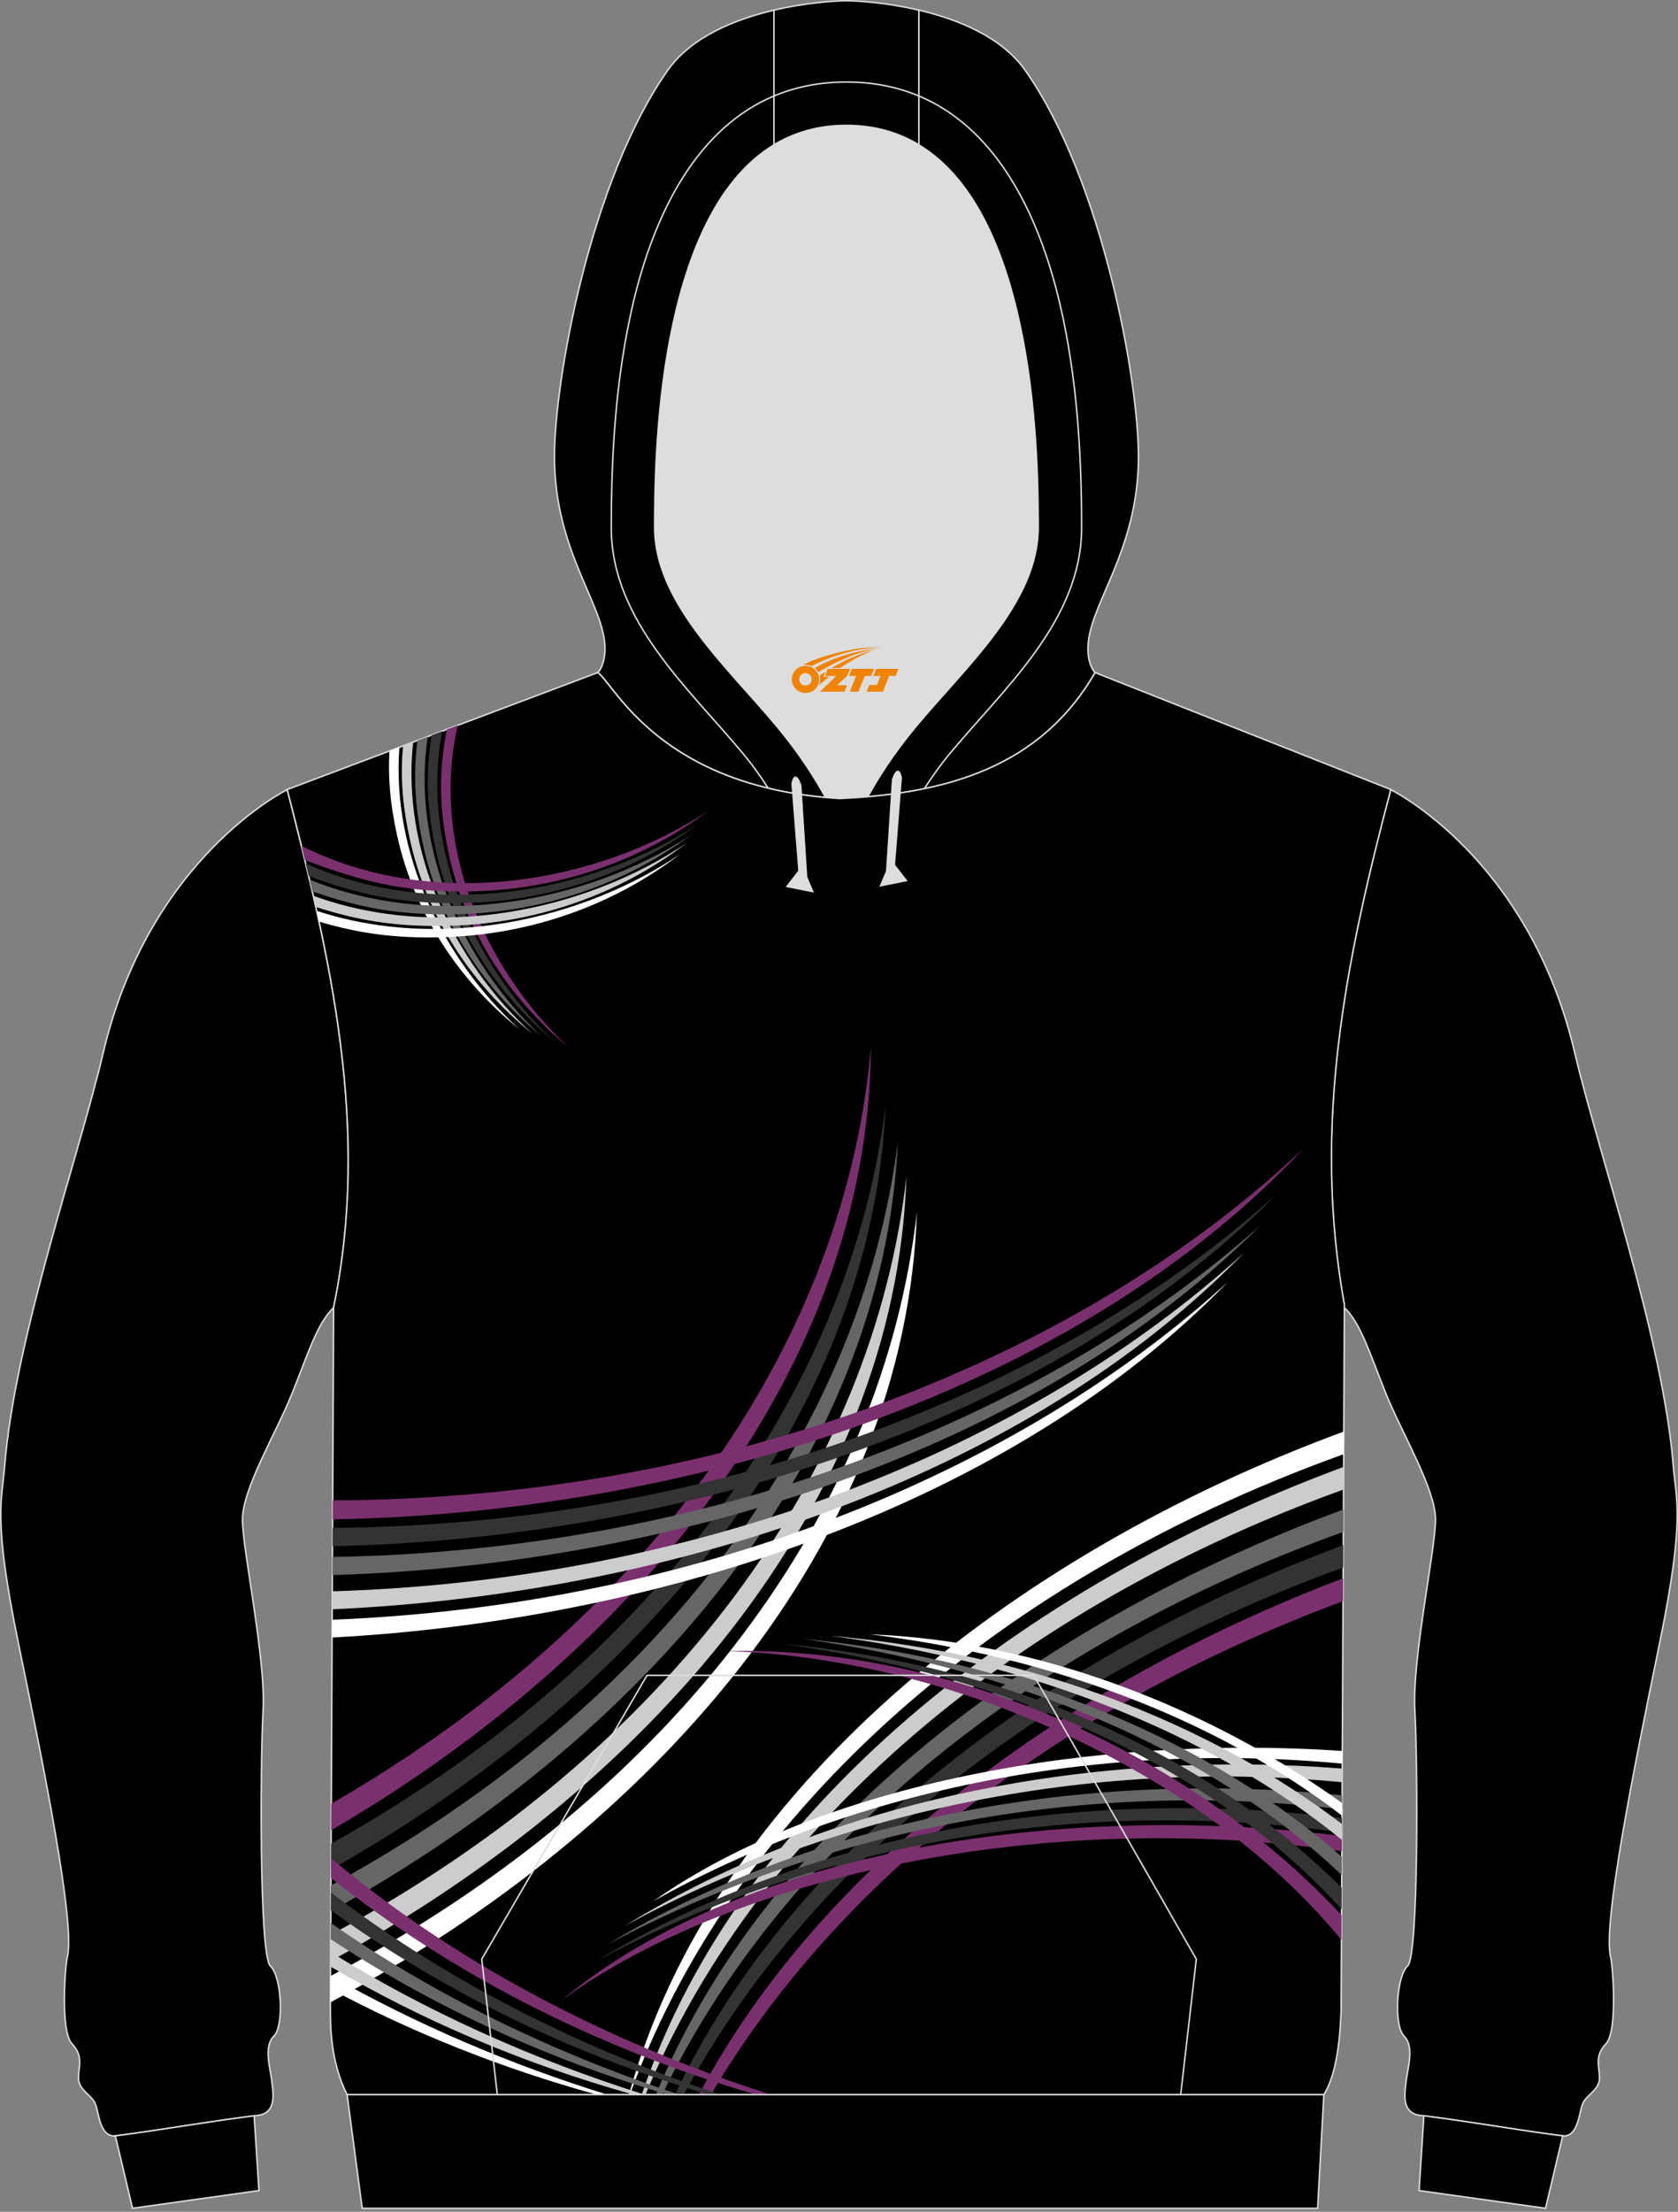 <?xml version="1.0" encoding="utf-8"?>
<!-- Generator: Adobe Illustrator 22.0.0, SVG Export Plug-In . SVG Version: 6.00 Build 0)  -->
<svg xmlns="http://www.w3.org/2000/svg" xmlns:xlink="http://www.w3.org/1999/xlink" version="1.1" id="图层_1" x="0px" y="0px" width="378px" height="498px" viewBox="0 0 378 498" enable-background="new 0 0 378 498" xml:space="preserve">
<rect x="0" y="0" width="378" height="498" fill="#808080" stroke="none"/>
<g>
	<path fill="#DCDDDD" d="M201.38,178.74L201.38,178.74l-0.45,0.06L201.38,178.74L201.38,178.74z M195.48,179.39   c-2.09,0.18-4.2,0.32-6.34,0.41c-1.09-0.07-2.14-0.15-3.19-0.24c-2.27-4.19-5.74-9.7-10.8-15.81   c-11.12-13.42-27.68-28.01-27.68-44.92c0-14.42,0.19-70.13,26.88-86.22c4.61-2.78,10-4.38,16.32-4.38s11.71,1.61,16.32,4.38   c26.69,16.09,26.88,71.8,26.88,86.22c0,16.91-16.56,31.49-27.68,44.92C201.2,169.78,197.76,175.22,195.48,179.39L195.48,179.39z    M185.94,179.56c-0.35-0.03-0.69-0.06-1.03-0.1C185.24,179.49,185.59,179.53,185.94,179.56L185.94,179.56z M184.33,179.4   c-1.48-0.16-2.91-0.35-4.31-0.56v0.01C181.42,179.05,182.86,179.24,184.33,179.4z"/>
	<path fill="#000002" stroke="#DCDDDD" stroke-width="0.335" stroke-miterlimit="22.926" d="M373.9,369.75   c-5.74,27.97-12.99,63.76-11.05,71.03c0.42,1.57,1.63,16.45-1.05,19.36c-2.68,2.9-1.51,4.93-1.49,7.71   c0.02,2.78-2.99,3.83-3.8,5.86s-0.99,7.64-4.63,7.19c-9.56-1.19-20.19-3.13-31.96-4.6c-4.28-0.53-3.51-4.91-3.14-7.87   s1.86-7.65-0.49-9.98c-2.35-2.33-1.74-13.49,0.79-15.78c2.53-2.29,2.29-46.06,1.64-57.61c-0.64-11.55,4.61-35.93,4.65-42.86   c0.04-6.93-7.6-19.55-11.19-28.48c-3.59-8.93-5.63-15.76-9.35-19.31v-0.58c-7.24-40.07,0.02-76.55,10.45-116.04   c0,0,31.12,15.23,41.47,59.3c5.38,22.9,19.91,64.29,22.19,93.03C377.57,337.79,379.64,341.78,373.9,369.75z"/>
	<path fill="#000002" stroke="#DCDDDD" stroke-width="0.335" stroke-miterlimit="22.926" d="M348.16,497.22l-28.49-3.99   l1.08-16.84c11.44,1.46,21.8,3.33,31.14,4.5c0.05,0.01,0.09,0.01,0.14,0.01l0,0l0,0L348.16,497.22z"/>
	<path fill="#000002" stroke="#DCDDDD" stroke-width="0.335" stroke-miterlimit="22.926" d="M4.1,369.75   c5.74,27.97,12.99,63.76,11.04,71.03c-0.42,1.57-1.63,16.45,1.05,19.36c2.68,2.9,1.51,4.93,1.49,7.71s2.99,3.83,3.8,5.86   s0.99,7.64,4.63,7.19c9.56-1.19,20.19-3.13,31.96-4.6c4.28-0.53,3.51-4.91,3.14-7.87s-1.86-7.65,0.49-9.98   c2.34-2.33,1.74-13.49-0.79-15.78c-2.53-2.29-2.29-46.06-1.64-57.61c0.64-11.55-4.61-35.93-4.65-42.86s7.6-19.55,11.19-28.48   c3.59-8.93,5.63-15.76,9.35-19.31c8.37-40.32-0.7-78.63-10.45-116.62c0,0-31.11,15.23-41.47,59.3   c-5.38,22.9-19.91,64.29-22.19,93.03C0.44,337.79-1.64,341.78,4.1,369.75z"/>
	<path fill="#000002" stroke="#DCDDDD" stroke-width="0.335" stroke-miterlimit="22.926" d="M29.85,497.22l28.49-3.99l-1.09-16.84   c-11.44,1.46-21.8,3.33-31.13,4.5c-0.05,0.01-0.09,0.01-0.14,0.01l0,0l0,0L29.85,497.22z"/>
	<path stroke="#DCDDDD" stroke-width="0.335" stroke-miterlimit="22.926" d="M206.99,2.28c8.74,2.05,18.61,6,23.92,13.51   c17.44,24.69,25.55,69.83,25.55,87c0,21.56-11.38,33.43-11.38,43.24c0,3.85,1.55,5.36,1.62,5.42   c-11.26,19.49-29.87,26.1-51.21,27.95c2.27-4.17,5.71-9.62,10.7-15.64c11.12-13.42,27.68-28.01,27.68-44.92   c0-14.42-0.19-70.13-26.88-86.22L206.99,2.28L206.99,2.28z M174.36,32.61c-26.69,16.09-26.88,71.8-26.88,86.22   c0,16.91,16.56,31.49,27.68,44.92c5.06,6.1,8.52,11.61,10.8,15.81c-37.92-3.45-47.6-25.56-51.3-28.11c0,0,1.62-1.49,1.62-5.42   c0-9.81-11.38-21.68-11.38-43.24c0-17.17,8.11-62.31,25.55-87c5.3-7.51,15.18-11.46,23.92-13.51L174.36,32.61L174.36,32.61z"/>
	<path stroke="#DCDDDD" stroke-width="0.335" stroke-miterlimit="22.926" d="M206.99,2.28v30.33c-4.61-2.78-10-4.38-16.32-4.38   c-6.32,0-11.71,1.61-16.32,4.38V2.28c7.44-1.74,14.06-2.11,16.32-2.11C192.93,0.17,199.55,0.53,206.99,2.28z"/>
	<path fill="#000001" stroke="#DCDDDD" stroke-width="0.335" stroke-miterlimit="22.926" d="M64.7,177.77l69.95-26.33   c3.81,2.62,13.91,25.89,54.49,28.36c23.96-1.09,45.19-6.96,57.55-28.36l66.61,26.33c-10.43,39.49-17.68,75.97-10.45,116.04   l-0.74,158.97c-0.3,8.19-1.4,14.86-3.89,18.85H78.18c-3.13-6.33-3.78-12.82-3.76-19.22c0.01-4.1,0.03-8.21,0.05-12.31l0.68-145.71   C83.52,254.08,74.46,215.77,64.7,177.77z"/>
	<g>
		<g>
			<path fill="#7A306E" d="M103.13,163.31c-6.13,26.36,5.65,54.55,24.96,72.51c-13.66-11.2-23.43-26.44-27.1-44.02     c-2.34-11.19-1.91-19.12-0.35-27.55L103.13,163.31z"/>
			<path fill="#333333" d="M99.61,164.64c-4.79,25.43,6.6,52.24,25.02,69.65c-13.57-11.3-23.21-26.61-26.74-44.21     c-1.98-9.86-1.83-17.18-0.66-24.54L99.61,164.64z"/>
			<path fill="#666666" d="M96.36,165.86c-3.7,24.73,7.55,50.44,25.41,67.31c-13.57-11.3-23.21-26.61-26.74-44.21     c-1.77-8.83-1.84-15.62-0.99-22.23L96.36,165.86z"/>
			<path fill="#CCCCCC" d="M93.07,167.1c-2.68,24.4,8.98,49.36,26.87,65.66c-13.79-11.07-23.73-26.21-27.61-43.75     c-1.83-8.29-2.12-14.8-1.54-21.05L93.07,167.1z"/>
			<path fill="#FFFFFF" d="M89.97,168.26c-1.79,23.71,9.71,47.69,27.07,63.51c-13.79-11.07-23.73-26.21-27.61-43.75     c-1.62-7.35-2.03-13.3-1.7-18.92L89.97,168.26z"/>
		</g>
		<g>
			<path fill="#7A306E" d="M67.9,190.44c29.25,14.78,66.37,8.76,91.65-7.88c-14.7,11.03-33.14,17.67-53.08,18.14     c-16.14,0.38-25.69-2.58-37.77-7.01C68.44,192.61,68.17,191.52,67.9,190.44z"/>
			<path fill="#333333" d="M68.87,194.41c28.59,12.93,63.93,7.01,88.39-8.84c-14.79,10.92-33.29,17.44-53.23,17.77     c-14.67,0.24-23.88-2.23-34.48-6.08C69.33,196.32,69.1,195.37,68.87,194.41z"/>
			<path fill="#666666" d="M69.74,198.05c28.11,11.46,62.07,5.42,85.8-9.95c-14.79,10.92-33.29,17.44-53.23,17.77     c-13.5,0.22-22.37-1.85-31.96-5.18C70.15,199.8,69.95,198.93,69.74,198.05z"/>
			<path fill="#CCCCCC" d="M70.58,201.69c28.03,10.22,61.14,3.57,84.18-11.93c-14.57,11.17-32.94,18-52.87,18.67     c-12.87,0.43-21.58-1.3-30.73-4.21C70.97,203.37,70.78,202.53,70.58,201.69z"/>
			<path fill="#FFFFFF" d="M71.35,205.09c27.52,9.03,59.43,2.32,81.82-12.75c-14.57,11.17-32.94,18-52.87,18.67     c-11.78,0.39-20.08-1.03-28.42-3.5C71.7,206.7,71.53,205.89,71.35,205.09z"/>
		</g>
		<g>
			<g>
				<path fill="#7A306E" d="M157.41,471.64c27.61-51.96,83.12-92.75,145.15-116.27l-0.02,5.16      c-65.71,24.32-114.86,64.48-142.39,111.1L157.41,471.64L157.41,471.64z"/>
				<path fill="#333333" d="M152.05,471.64c26.34-55.87,84.87-99.31,150.55-123.74l-0.02,5.04      c-69.83,25.31-121.51,68.58-148.55,118.71h-1.98L152.05,471.64L152.05,471.64z"/>
				<path fill="#666666" d="M147.75,471.64c24.53-59.86,85.82-106.31,154.89-131.77l-0.02,5.04      c-73.86,26.53-127.56,73.13-153.46,126.73H147.75z"/>
				<path fill="#CCCCCC" d="M144.56,471.64c21.65-64.35,85.6-114.51,158.13-141.36l-0.02,5.09      c-78.11,28.2-133.46,78.78-157.26,136.27H144.56z"/>
				<path fill="#FFFFFF" d="M141.67,471.64c18.99-68.24,85.41-121.45,161.05-149.32l-0.02,5.1      c-81.89,29.41-138.87,83.41-160.81,144.23h-0.22L141.67,471.64L141.67,471.64z"/>
			</g>
			<g>
				<path fill="#7A306E" d="M196.19,235.78C195.74,308.1,143.51,371.95,74.6,412.1l0.03-5.97      C148.22,363.66,190.58,300.63,196.19,235.78z"/>
				<path fill="#333333" d="M199.51,248.97c-3.14,71.16-56.13,133.1-124.95,171.97l0.03-5.83      C147.92,374.14,191.55,312.81,199.51,248.97z"/>
				<path fill="#666666" d="M202.25,257.15c-3.31,71.99-57.65,134.49-127.73,173.2l0.03-5.83      C149.44,383.63,194.07,321.69,202.25,257.15z"/>
				<path fill="#CCCCCC" d="M204.19,264.91c-2.34,73.55-58.04,137.61-129.73,176.64l0.01-1.45l0.02-4.45      C151.47,394.22,196.8,330.77,204.19,264.91z"/>
				<path fill="#FFFFFF" d="M206.54,272.91c-2.36,74.37-59.28,139.02-132.11,177.93c0.01-1.97,0.02-3.94,0.02-5.92      C152.87,403.51,199.07,339.44,206.54,272.91z"/>
			</g>
			<path fill="#7A306E" d="M293.82,258.42c-51.41,55.02-138.67,82.31-218.88,83.68l0.02-4.28     C163.41,337.56,243.21,306.3,293.82,258.42z"/>
			<path fill="#333333" d="M287.47,269.01c-51.39,51.86-134.91,77.44-212.56,79.14l0.02-4.14     C159.73,343.4,236.9,314.22,287.47,269.01z"/>
			<path fill="#666666" d="M284.01,275.82c-50.71,51.01-132.51,76.52-209.14,78.83l0.02-4.09     C158.3,349.25,234.07,320.34,284.01,275.82z"/>
			<path fill="#CCCCCC" d="M280.28,282.04c-49.42,50.82-129.6,76.93-205.44,80.31l0.02-4.05     C157.19,355.81,231.49,326.47,280.28,282.04z"/>
			<path fill="#FFFFFF" d="M276.67,288.58c-48.64,50.02-127.09,76.11-201.87,80.13l0.02-4.01     C155.74,361.49,228.59,332.36,276.67,288.58z"/>
			<g>
				<path fill="#7A306E" d="M126.5,450.39c41.19-34.44,114.59-44.8,175.8-36.98l-0.02,3.41      C236.73,407.27,165.83,421.78,126.5,450.39z"/>
				<path fill="#333333" d="M134.37,441.53c50-30.28,111.66-39.1,167.95-32.19l-0.02,3.29      C241.91,404.13,182.74,415.64,134.37,441.53z"/>
				<path fill="#666666" d="M136.69,437.89c48.85-29.5,109.98-39.43,165.65-33.65l-0.01,3.17      C242.93,400.15,184,412.64,136.69,437.89z"/>
				<path fill="#CCCCCC" d="M140.74,433.63c47.16-29.1,106.86-39.77,161.62-35.42l-0.01,3.08      C244.21,395.68,186.52,408.65,140.74,433.63z"/>
				<path fill="#FFFFFF" d="M147.2,428.05c37.85-26.66,99.64-37.61,155.19-33.8l-0.01,2.85      C245.73,391.79,191.03,403.56,147.2,428.05z"/>
			</g>
			<g>
				<path fill="#7A306E" d="M163.22,371.76c55.04-1.37,108.26,26.27,138.99,59.47l-0.03,5.56      C270.92,398.75,213.64,373.06,163.22,371.76z"/>
				<path fill="#333333" d="M175.97,370.1c54.22,5.03,97.78,26.56,126.27,54.94l-0.02,4.87      C272.79,397.45,227.36,377.17,175.97,370.1z"/>
				<path fill="#666666" d="M180.66,368.98c50.28,4.72,92.58,23.65,121.62,49.09l-0.02,4.14      C272.31,393.61,228.33,375.59,180.66,368.98z"/>
				<path fill="#CCCCCC" d="M186.96,368.31c46.23,3.98,86.2,20.18,115.35,42.39l-0.02,3.59      C272.19,389.7,230.89,374.05,186.96,368.31z"/>
				<path fill="#FFFFFF" d="M195.91,367.98c38.25,1.43,76.89,16.79,106.42,37.99l-0.01,2.85      C273.72,386.85,236.46,372.93,195.91,367.98z"/>
			</g>
			<g>
				<path fill="#7A306E" d="M170.33,471.64c-37.5-10.92-69.78-28.12-95.78-48.8l0.02-4.44c27.4,23.03,61.47,41.17,99.13,53.24      H170.33z"/>
				<path fill="#333333" d="M159.68,471.64c-32.71-9.7-61.3-24.17-85.16-41.55l0.02-3.99c25.09,19.26,55.05,34.71,87.85,45.54      L159.68,471.64L159.68,471.64z"/>
				<path fill="#666666" d="M150.5,471.64c-28.62-8.44-54.1-20.53-76.01-35.03l0.02-3.63c23.09,16.09,49.76,29.17,78.62,38.67h-2.63      L150.5,471.64L150.5,471.64z"/>
				<path fill="#CCCCCC" d="M142.71,471.64c-25.2-7.07-48.04-16.95-68.25-28.84l0.01-2.7v-0.57c21.32,13.23,45.22,24.06,70.74,32.1      h-2.5V471.64z"/>
				<path fill="#FFFFFF" d="M134.48,471.64c-21.82-6.01-41.9-14.13-60.04-23.83l0.01-2.97c19.16,10.87,40.16,19.89,62.38,26.8      H134.48z"/>
			</g>
		</g>
	</g>
	<path fill="#DCDDDD" stroke="#DCDDDD" stroke-width="0.335" stroke-miterlimit="22.926" d="M203.01,175.12l-1.55,19.67l2.71,3.48   l-5.8,1.16l1.38-3.26l1.33-20.66C201.08,175.51,202.3,171.68,203.01,175.12z"/>
	<path fill="#DCDDDD" stroke="#DCDDDD" stroke-width="0.335" stroke-miterlimit="22.926" d="M178.44,176.44l1.55,19.67l-2.71,3.48   l5.8,1.16l-1.38-3.26l-1.33-20.66C180.38,176.83,179.16,173,178.44,176.44z"/>
	<polygon fill="#000001" stroke="#DCDDDD" stroke-width="0.335" stroke-miterlimit="22.926" points="78.19,471.63 298.22,471.63    296.82,497.22 81.59,497.22  "/>
	<path fill="none" stroke="#DCDDDD" stroke-width="0.335" stroke-miterlimit="22.926" d="M173.03,177.45   c-1.76-2.75-3.61-5.32-5.4-7.48c-12.34-14.9-29.93-30.19-29.93-51.14c0-16.8,1.04-33.88,4.86-50.29   c5.77-24.74,19.2-50.07,48.11-50.07 M208.23,177.59c1.79-2.8,3.67-5.42,5.49-7.62c12.34-14.9,29.93-30.19,29.93-51.14   c0-16.8-1.04-33.88-4.86-50.29c-5.77-24.74-19.2-50.07-48.11-50.07"/>
	<polyline fill="none" stroke="#DCDDDD" stroke-width="0.335" stroke-miterlimit="22.926" points="112.03,471.63 108.52,441.12    145.75,377.22 232.86,377.22 269.49,441.12 265.97,471.63  "/>
	
</g>
<g id="图层_x0020_1">
	<path fill="#F08300" d="M178.56,154c0.416,1.136,1.472,1.984,2.752,2.032c0.144,0,0.304,0,0.448-0.016h0.016   c0.016,0,0.064,0,0.128-0.016c0.032,0,0.048-0.016,0.08-0.016c0.064-0.016,0.144-0.032,0.224-0.048c0.016,0,0.016,0,0.032,0   c0.192-0.048,0.4-0.112,0.576-0.208c0.192-0.096,0.4-0.224,0.608-0.384c0.672-0.56,1.104-1.408,1.104-2.352   c0-0.224-0.032-0.448-0.08-0.672l0,0C184.4,152.12,184.35,151.95,184.27,151.77C183.8,150.68,182.72,149.92,181.45,149.92C179.76,149.92,178.38,151.29,178.38,152.99C178.38,153.34,178.44,153.68,178.56,154L178.56,154L178.56,154z M182.86,153.02L182.86,153.02C182.83,153.8,182.17,154.4,181.39,154.36C180.6,154.33,180.01,153.68,180.04,152.89c0.032-0.784,0.688-1.376,1.472-1.344   C182.28,151.58,182.89,152.25,182.86,153.02L182.86,153.02z"/>
	<polygon fill="#F08300" points="196.89,150.6 ,196.25,152.19 ,194.81,152.19 ,193.39,155.74 ,191.44,155.74 ,192.84,152.19 ,191.26,152.19    ,191.9,150.6"/>
	<path fill="#F08300" d="M198.86,145.87c-1.008-0.096-3.024-0.144-5.056,0.112c-2.416,0.304-5.152,0.912-7.616,1.664   C184.14,148.25,182.27,148.97,180.92,149.74C181.12,149.71,181.31,149.69,181.5,149.69c0.48,0,0.944,0.112,1.36,0.288   C186.96,147.66,194.16,145.61,198.86,145.87L198.86,145.87L198.86,145.87z"/>
	<path fill="#F08300" d="M184.33,151.34c4-2.368,8.88-4.672,13.488-5.248c-4.608,0.288-10.224,2-14.288,4.304   C183.85,150.65,184.12,150.97,184.33,151.34C184.33,151.34,184.33,151.34,184.33,151.34z"/>
	<polygon fill="#F08300" points="202.38,150.6 ,201.76,152.19 ,200.3,152.19 ,198.89,155.74 ,198.43,155.74 ,196.92,155.74 ,195.23,155.74    ,195.82,154.24 ,197.53,154.24 ,198.35,152.19 ,196.76,152.19 ,197.4,150.6"/>
	<polygon fill="#F08300" points="191.47,150.6 ,190.83,152.19 ,188.54,154.3 ,190.8,154.3 ,190.22,155.74 ,184.73,155.74 ,188.4,152.19    ,185.82,152.19 ,186.46,150.6"/>
	<path fill="#F08300" d="M196.75,146.46c-3.376,0.752-6.464,2.192-9.424,3.952h1.888C191.64,148.84,193.98,147.41,196.75,146.46z    M185.95,151.28C185.32,151.66,185.26,151.71,184.65,152.12c0.064,0.256,0.112,0.544,0.112,0.816c0,0.496-0.112,0.976-0.32,1.392   c0.176-0.16,0.32-0.304,0.432-0.4c0.272-0.24,0.768-0.64,1.6-1.296l0.32-0.256H185.47l0,0L185.95,151.28L185.95,151.28L185.95,151.28z"/>
</g>
</svg>